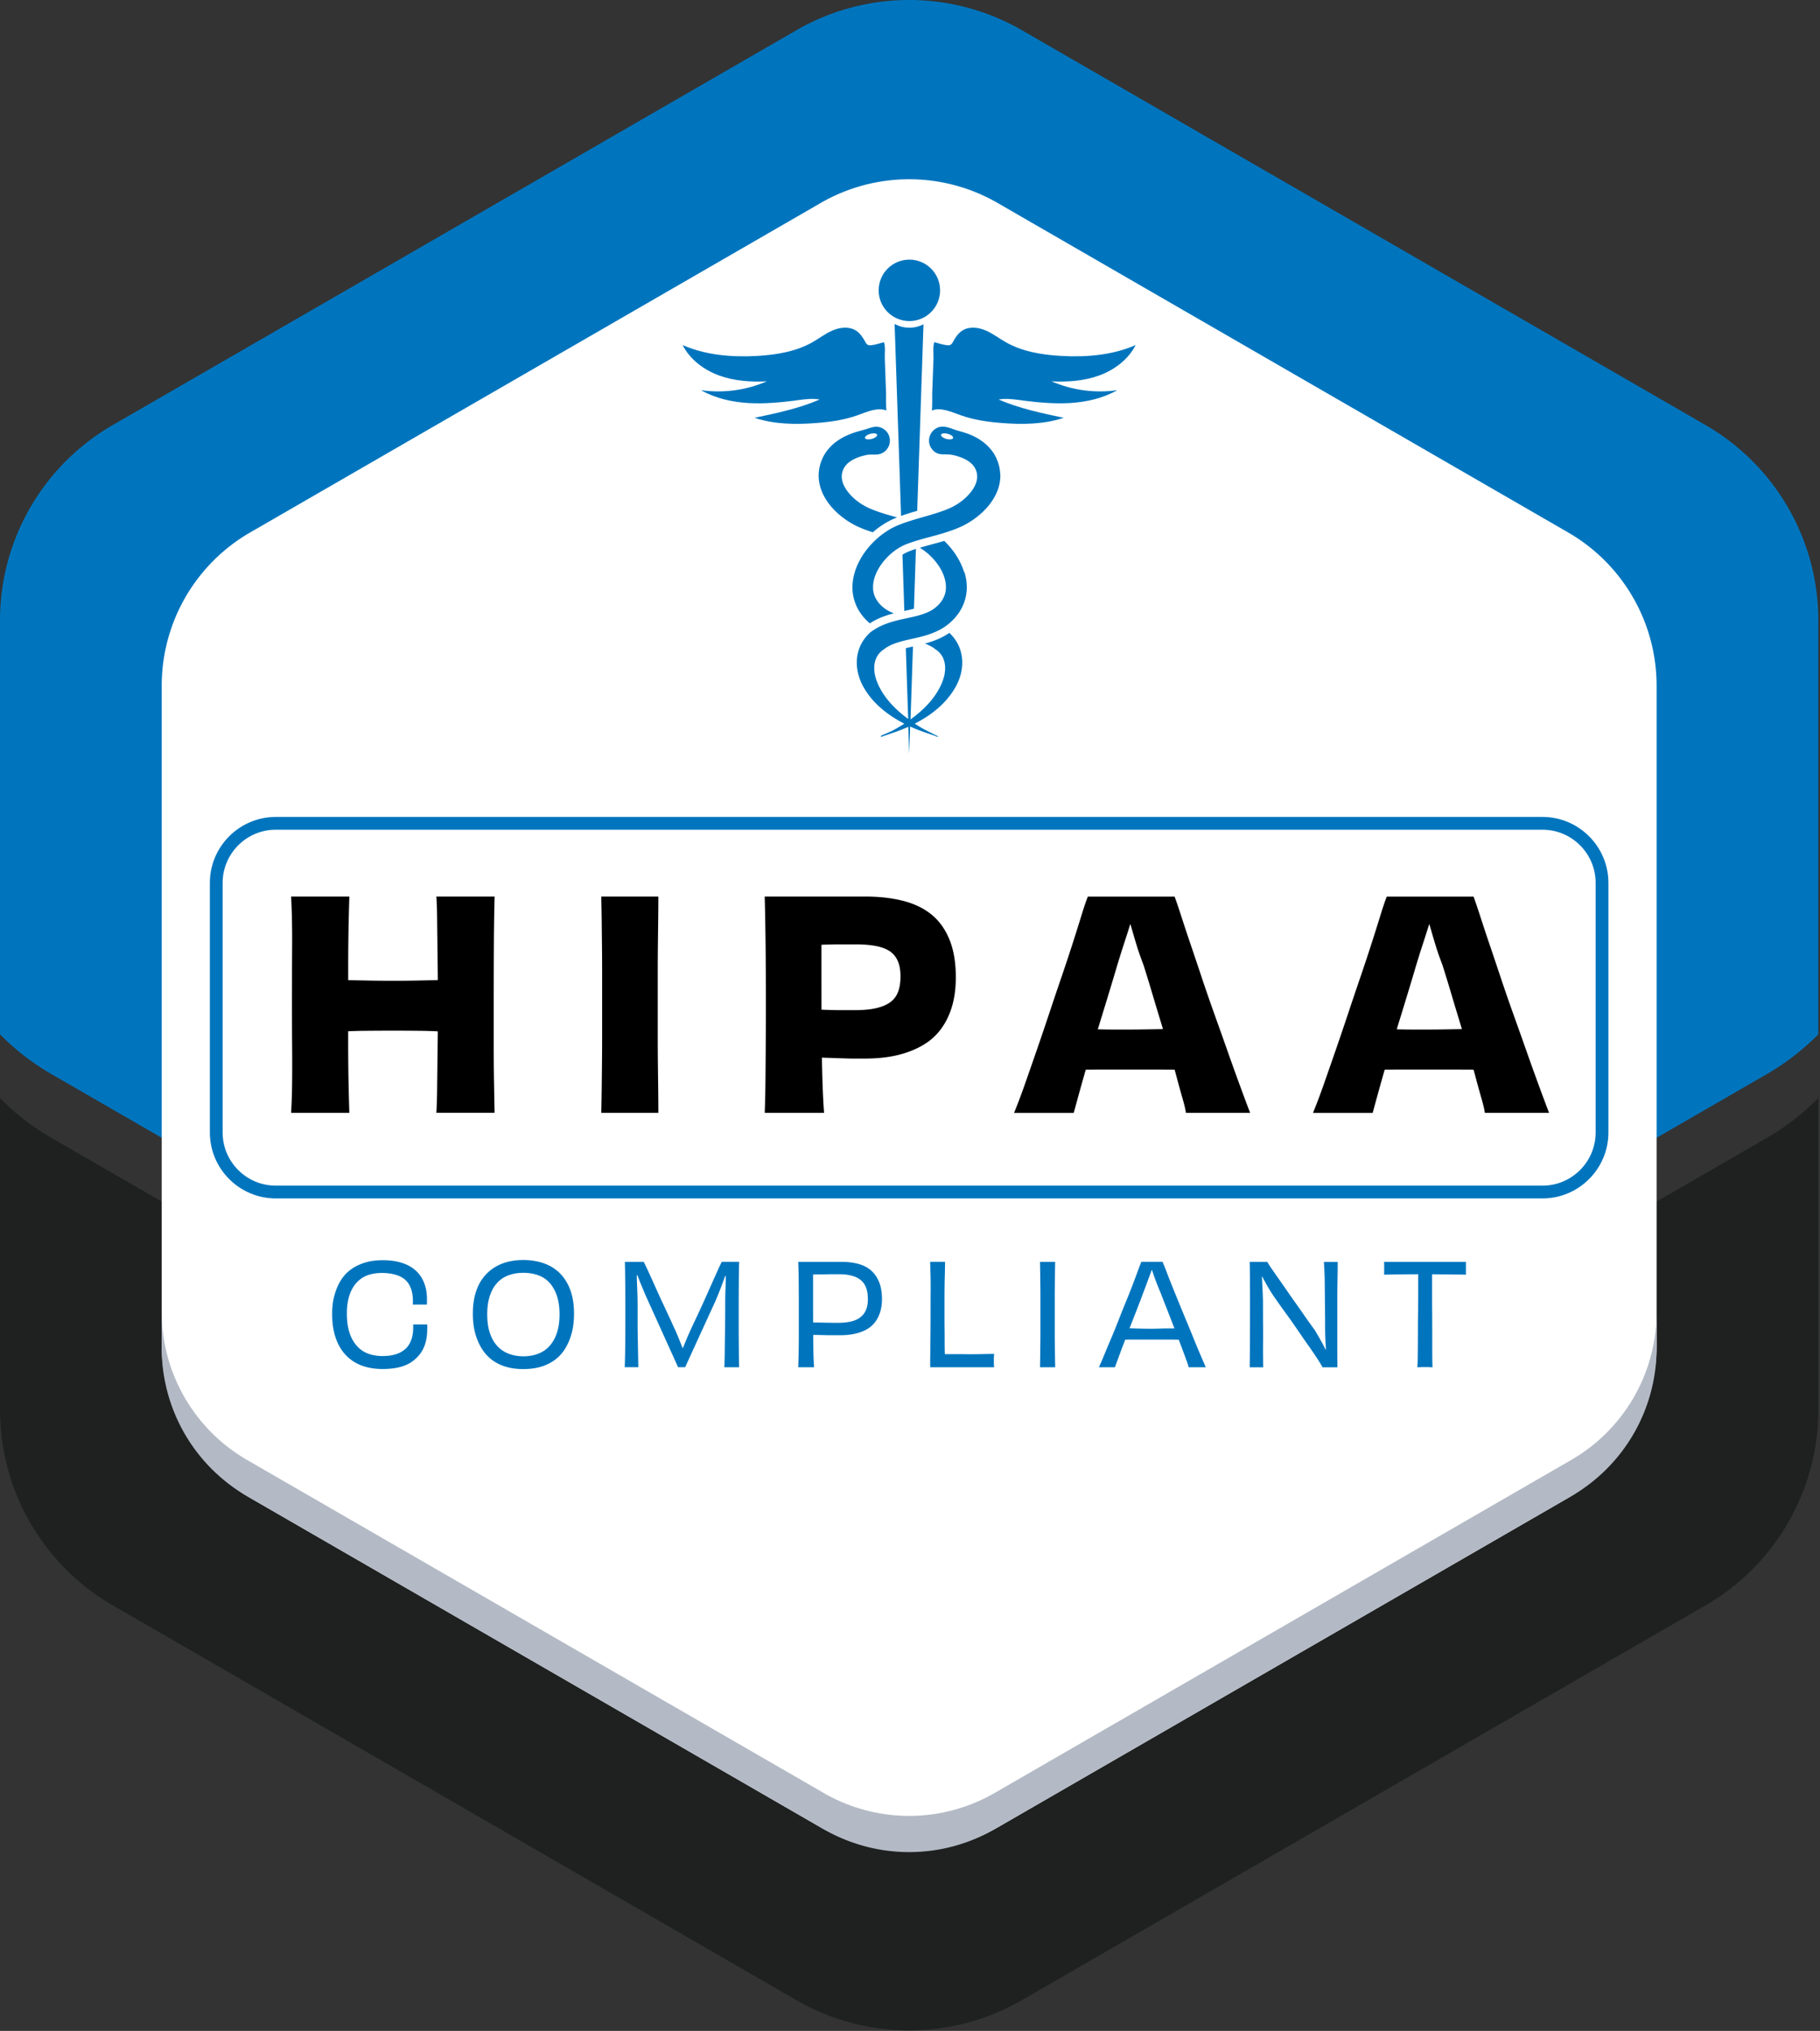 <svg xmlns="http://www.w3.org/2000/svg" fill="none" viewBox="0 0 727 811"><rect x="0" y="0" width="727" height="811" fill="#333333" stroke="none"/><path fill="#1F2121" d="M705.79 454.368a97.102 97.102 0 0 0 20.53-15.87v124.57c0 32.18-17.18 61.91-45.05 78.01l-273.08 157.66c-27.86 16.09-62.21 16.09-90.06 0L45.05 641.078C17.18 624.988 0 595.248 0 563.068v-124.57a96.702 96.702 0 0 0 20.53 15.87l294.14 169.82c29.99 17.34 66.99 17.34 97 0l294.13-169.82h-.01Z"></path><path fill="#0075BE" d="M726.32 247.738v165.3a96.84 96.84 0 0 1-20.53 15.87L411.66 598.727c-30 17.341-67 17.341-97 0L20.53 428.918A97.36 97.36 0 0 1 0 413.047v-165.3c0-32.19 17.18-61.93 45.05-78.02l273.08-157.66c27.86-16.09 62.21-16.09 90.07 0l273.08 157.671c27.87 16.089 45.05 45.819 45.05 78h-.01Z"></path><path fill="#fff" d="M661.73 536.998v-263.18c0-25.24-13.47-48.56-35.32-61.18L398.49 81.048a70.652 70.652 0 0 0-70.65 0L99.92 212.627a70.637 70.637 0 0 0-35.32 61.18v263.18a70.635 70.635 0 0 0 35.32 61.179l227.92 131.591a70.652 70.652 0 0 0 70.65 0l227.92-131.591a70.635 70.635 0 0 0 35.32-61.179v.01Z"></path><path fill="#B3BAC5" d="M661.73 523.917v14.461a68.25 68.25 0 0 1-34.12 59.099L397.29 730.458a68.258 68.258 0 0 1-68.25 0L98.72 597.477a68.23 68.23 0 0 1-34.12-59.099v-14.461c0 24.38 13 46.911 34.12 59.101l230.32 132.979a68.253 68.253 0 0 0 68.25 0l230.32-132.979a68.253 68.253 0 0 0 34.12-59.101Z"></path><path fill="#0075BE" d="M616.15 478.568H110.17c-14.52 0-26.34-11.82-26.34-26.34v-99.66c0-14.52 11.82-26.34 26.34-26.34h505.97c14.52 0 26.34 11.82 26.34 26.34v99.66c0 14.52-11.82 26.34-26.34 26.34h.01Zm-505.98-147.24c-11.71 0-21.24 9.53-21.24 21.24v99.66c0 11.71 9.53 21.24 21.24 21.24h505.97c11.71 0 21.24-9.53 21.24-21.24v-99.66c0-11.71-9.53-21.24-21.24-21.24H110.17ZM344.87 180.557c1.22 0 2.21-.546 2.21-1.22 0-.673-.99-1.22-2.21-1.22-1.221 0-2.21.547-2.21 1.22 0 .674.989 1.22 2.21 1.22ZM381.38 180.557c1.22 0 2.21-.546 2.21-1.22 0-.673-.99-1.22-2.21-1.22-1.221 0-2.21.547-2.21 1.22 0 .674.989 1.22 2.21 1.22ZM317.43 159.988c-6.09.76-12.23 1.32-18.36.97-6.62-.38-13.27-1.87-19.04-5.14 8.85 1.27 18.05.03 26.26-3.54-6.45.31-13.03-.13-19.09-2.35-6.06-2.22-11.59-6.37-14.52-12.12 9.35 4.07 19.82 4.91 30 4.31 7.58-.45 15.31-1.73 21.91-5.49 2.74-1.56 5.25-3.53 8.16-4.74 2.91-1.21 6.41-1.58 9.09.08 1.65 1.03 2.79 2.69 3.71 4.4.28.52.59 1.08 1.12 1.35.44.22.96.19 1.45.13 1.73-.19 3.29-.77 4.95-1.2.7 1.69.29 4.59.36 6.48.09 2.38.17 4.75.26 7.13l.25 6.84c.03.69-.14 6.7.25 6.84-3.79-1.4-7.88.55-11.68 1.9-5.25 1.88-10.84 2.66-16.4 3.09-8.3.65-16.81.54-24.71-2.08 8.82-1.86 17.71-3.73 26-7.29-2.8-.54-5.68-.14-8.5.22-.49.06-.98.13-1.47.19v.02ZM408.88 159.988c6.09.76 12.23 1.32 18.36.97 6.62-.38 13.27-1.87 19.04-5.14-8.85 1.27-18.05.03-26.26-3.54 6.45.31 13.03-.13 19.09-2.35 6.06-2.22 11.59-6.37 14.52-12.12-9.35 4.07-19.82 4.91-30 4.31-7.58-.45-15.31-1.73-21.91-5.49-2.74-1.56-5.25-3.53-8.16-4.74-2.91-1.21-6.41-1.58-9.09.08-1.65 1.03-2.79 2.69-3.71 4.4-.28.52-.59 1.08-1.12 1.35-.44.22-.96.19-1.45.13-1.73-.19-3.29-.77-4.95-1.2-.7 1.69-.29 4.59-.36 6.48-.09 2.38-.17 4.75-.26 7.13s-.17 4.56-.25 6.84c-.03.69.14 6.7-.25 6.84 3.79-1.4 7.88.55 11.68 1.9 5.25 1.88 10.84 2.66 16.4 3.09 8.3.65 16.81.54 24.71-2.08-8.82-1.86-17.71-3.73-26-7.29 2.8-.54 5.68-.14 8.5.22.49.06.98.13 1.47.19v.02ZM363.25 128.217c6.777 0 12.27-5.493 12.27-12.27 0-6.776-5.493-12.27-12.27-12.27-6.777 0-12.27 5.494-12.27 12.27 0 6.777 5.493 12.27 12.27 12.27ZM353.94 259.007l.51.7-.51-.79v.09ZM372.57 259.007v-.09l-.52.79.52-.7ZM359.93 206.017c.55-.2 1.12-.4 1.69-.58.58-.2 1.15-.37 1.7-.54.16-.05.32-.1.47-.15h.02l.02-.01c.16-.05.32-.1.49-.15.53-.16 1.09-.32 1.63-.48l.43-.12 2.46-73.12.05-1.37c-1.69.88-3.61 1.37-5.64 1.37-2.14 0-4.15-.55-5.9-1.51l.05 1.51 2.53 75.16v-.01Z"></path><path fill="#0075BE" d="M355.69 205.877c-.32-.1-.65-.19-.97-.28-.32-.1-.64-.19-.95-.29-.32-.09-.62-.19-.94-.29-.15-.05-.31-.1-.46-.15-.15-.05-.3-.1-.46-.15l-.9-.3c-.29-.1-.59-.21-.88-.31-.3-.1-.58-.22-.86-.32-.14-.05-.28-.11-.42-.16l-.21-.08-.19-.08c-.26-.11-.52-.22-.77-.32-.12-.05-.28-.12-.42-.19-.15-.07-.3-.14-.45-.2-.15-.07-.3-.14-.44-.2l-.04-.02-.08-.05-.18-.09c-.24-.12-.48-.25-.71-.38a22.52 22.52 0 0 1-2.69-1.74c-.85-.63-1.63-1.31-2.34-2.02-1.42-1.41-2.53-2.93-3.22-4.39-.35-.73-.58-1.44-.72-2.11-.14-.67-.18-1.31-.14-1.91.04-.6.16-1.18.35-1.73.03-.07.05-.14.07-.21.03-.07.06-.14.08-.21.03-.08.05-.11.07-.16l.03-.07v-.02l.02-.04.04-.08.07-.16.04-.08c.03-.05.07-.11.1-.17.06-.12.14-.24.21-.35.29-.46.62-.87 1-1.25.37-.38.79-.72 1.23-1.03.88-.62 1.86-1.1 2.82-1.49.48-.19.95-.35 1.41-.5.46-.14.9-.27 1.31-.37.21-.05.41-.1.61-.15.2-.04.39-.09.57-.12 1.96-.36 4.01.23 5.89-.61a5.594 5.594 0 0 0 2.8-7.4 5.509 5.509 0 0 0-3.73-3.08c-1.84-.44-3.24.19-4.95.71-1.88.57-3.81 1.02-5.67 1.68-.65.23-1.34.5-2.07.82-.73.32-1.49.7-2.29 1.15-.79.45-1.61.98-2.44 1.61-.83.63-1.66 1.37-2.45 2.24-.79.87-1.54 1.86-2.18 2.98-.15.28-.32.56-.45.86-.07.14-.14.29-.21.43l-.06.14-.02.04-.03.08-.07.16-.03.08-.04.1c-.03.08-.07.17-.1.25-.07.17-.14.35-.19.5-.05.16-.11.31-.16.47l-.15.48c-.38 1.29-.62 2.7-.66 4.14-.04 1.44.13 2.92.48 4.34s.88 2.79 1.54 4.06c.66 1.28 1.44 2.48 2.32 3.6.88 1.12 1.84 2.16 2.88 3.13a32.146 32.146 0 0 0 5.14 3.91c.63.38 1.27.75 1.93 1.1.33.17.67.34 1.01.51l.26.12.13.06s.1.05.13.06l.05.02c.15.07.3.13.45.19.15.07.3.13.45.2.15.07.29.13.47.2l1.05.42.27.1.25.09.51.18c.34.12.68.25 1.02.36.34.11.68.23 1.02.34.09.03.18.05.26.08.4-.35.8-.69 1.21-1.01.73-.58 1.48-1.13 2.23-1.64.78-.52 1.57-1.01 2.37-1.46h.02l.02-.02.56-.3.03-.02.03-.02.57-.29h.02l.02-.02c.15-.08.3-.15.45-.22.05-.03.11-.05.17-.08l.15-.07h.03l.03-.03.16-.07.32-.14.16-.07.08-.03h.02l.03-.02.06-.03.25-.1.3-.13h.03l.03-.03.28-.11.06-.02-2.61-.75h-.03Zm-8.01-32.64c1.33-.36 2.54-.19 2.68.37.15.56-.81 1.3-2.14 1.66-1.33.36-2.54.19-2.68-.37-.15-.56.81-1.3 2.14-1.66ZM362.71 243.647c.78-.17 1.58-.349 2.36-.549l.8-23.91c-.39.119-.77.259-1.18.399-.14.05-.27.09-.41.14l-.28.11-.61.231-.19.069h-.02l-.13.06-.25.101h-.02l-.08.05-.18.079-.05.02-.05.03-.37.17-.34.171-.35.189c-.29.16-.59.34-.88.52l.75 22.44.43-.089 1.07-.231h-.02Z"></path><path fill="#0075BE" d="M399.54 189.477a15.93 15.93 0 0 0-.66-4.14l-.15-.48c-.05-.16-.11-.31-.16-.47-.05-.15-.12-.33-.19-.5-.03-.08-.07-.17-.1-.25l-.04-.1-.03-.08-.07-.16-.03-.08-.02-.04-.06-.13c-.07-.15-.14-.3-.21-.44-.14-.29-.3-.58-.45-.86-.63-1.12-1.39-2.12-2.18-2.98a18.63 18.63 0 0 0-2.45-2.24c-.83-.63-1.65-1.16-2.44-1.61-.79-.45-1.56-.83-2.29-1.15-1.73-.77-3.67-1.3-5.53-1.83-2.53-.73-5.24-2.28-7.9-1.19-2.29.94-3.72 3.34-3.45 5.8a5.659 5.659 0 0 0 2.41 4.01c1.77 1.21 3.63.77 5.64.94 1.71.15 3.41.65 5 1.29.95.38 1.94.87 2.82 1.49.44.31.85.65 1.23 1.03.37.38.71.79 1 1.25.07.12.15.23.21.35.03.06.07.12.1.18l.04.07.07.16.04.08.02.04s0 .02.01.02l.03.07c.02.05.04.08.07.16.03.07.05.14.08.21.03.07.05.14.07.21.19.56.31 1.13.35 1.73.04.6 0 1.24-.14 1.91-.14.67-.37 1.38-.72 2.11-.69 1.46-1.8 2.98-3.22 4.39-.71.7-1.5 1.38-2.34 2.02-.85.63-1.75 1.23-2.69 1.74-.24.13-.47.25-.71.38l-.18.09-.07.04h-.01l-.04.02c-.15.07-.3.14-.44.2-.15.07-.3.14-.44.2-.15.07-.31.14-.43.19-.26.11-.51.22-.77.32l-.19.08-.21.08c-.14.05-.28.11-.43.16-.28.11-.57.22-.86.32-.29.1-.59.21-.88.31l-.9.3c-.15.05-.3.1-.46.15-.15.05-.31.1-.46.15-.31.1-.62.2-.93.29-.32.1-.63.19-.95.29-.32.1-.65.19-.97.28-1.33.38-2.67.76-4.02 1.15l-.51.15a104.078 104.078 0 0 0-3.7 1.15c-.71.23-1.44.49-2.16.75-.36.14-.73.28-1.09.42l-.27.1-.3.13-.25.1-.06.03-.08.03-.16.07-.32.14-.16.07-.15.07c-.19.09-.39.18-.58.28-.19.1-.38.19-.57.29-.19.1-.37.2-.56.3-.74.41-1.46.86-2.16 1.33-.56.37-1.1.76-1.63 1.17l-.41.32c-.66.52-1.29 1.07-1.91 1.64-2.46 2.29-4.62 4.94-6.3 8.01-.84 1.53-1.56 3.16-2.08 4.9a21.53 21.53 0 0 0-.93 5.48c-.03.95 0 1.92.13 2.88.12.96.32 1.92.6 2.86.05.16.1.31.15.47.01.04.03.08.04.11.05.15.1.31.16.46.06.15.12.31.17.46.02.03.03.07.04.1.06.15.12.3.19.46.48 1.11 1.08 2.17 1.75 3.14.54.78 1.13 1.51 1.76 2.19l.47.5c.16.17.33.32.49.48l.25.24.25.23.25.22.13.11c.05.05-.02-.02.09.08l.17-.11.04-.03.04-.02.27-.17.04-.02.51-.31.03-.02.03-.02c1.52-.87 3.17-1.62 5.02-2.27 1.08-.37 2.2-.71 3.47-1.05-.47-.18-.93-.37-1.36-.57-.27-.12-.52-.26-.78-.39-.13-.07-.25-.14-.37-.21-.12-.07-.25-.14-.36-.22l-.35-.22-.05-.03-.03-.02-.07-.05-.14-.1-.14-.09-.03-.02-.05-.04-.11-.09-.44-.35-.25-.22-.17-.14-.16-.15c-.1-.1-.21-.19-.31-.3l-.3-.3c-.38-.41-.74-.84-1.05-1.28-.16-.23-.32-.46-.46-.7v-.01c-.09-.16-.18-.32-.27-.47-.02-.05-.05-.09-.07-.13-.03-.06-.06-.12-.09-.19-.02-.05-.05-.1-.07-.15-.03-.06-.05-.12-.08-.18-.02-.05-.05-.1-.07-.16-.02-.06-.05-.12-.07-.18-.02-.05-.04-.11-.06-.16l-.06-.18a3.25 3.25 0 0 0-.06-.17c-.02-.06-.04-.11-.05-.17-.02-.07-.04-.14-.06-.2-.01-.05-.03-.1-.04-.15a4.18 4.18 0 0 1-.08-.34l-.03-.14c-.02-.07-.03-.15-.04-.22 0-.05-.02-.099-.03-.15l-.03-.21c0-.05-.01-.1-.02-.16 0-.07-.02-.14-.02-.22 0-.05-.01-.1-.02-.16 0-.08-.01-.15-.02-.23v-.91c.02-1.09.22-2.22.55-3.35.34-1.13.82-2.25 1.41-3.34.29-.54.62-1.08.97-1.6s.72-1.03 1.12-1.53c.79-.99 1.66-1.92 2.59-2.78.94-.85 1.93-1.64 2.96-2.32.52-.34 1.04-.66 1.57-.95l.4-.21.4-.2.4-.19.1-.05.09-.04.18-.08.09-.04s.03-.01.05-.02l.06-.03.25-.1.13-.05.06-.02h.03l.2-.08c.31-.12.62-.23.93-.35.63-.22 1.25-.44 1.9-.64.64-.21 1.29-.4 1.94-.59.66-.19 1.31-.38 1.98-.56.66-.18 1.33-.37 2-.54.68-.18 1.35-.37 2.02-.55.34-.09.67-.18 1.02-.28.34-.1.68-.19 1.02-.29l1.02-.3.51-.15c.17-.05.34-.11.51-.16.34-.11.68-.21 1.02-.32.34-.12.68-.23 1.02-.34.34-.11.68-.24 1.02-.36l.51-.18.25-.09.26-.1 1.05-.42c.19-.07.32-.14.48-.2.15-.07.3-.13.45-.2.15-.07.3-.13.45-.19l.05-.02s.13-.06.14-.06l.13-.06.26-.12c.34-.16.68-.33 1.01-.51.66-.35 1.3-.71 1.93-1.1a31.75 31.75 0 0 0 5.14-3.91c1.03-.97 2-2.01 2.88-3.13a23.28 23.28 0 0 0 2.32-3.6c.66-1.28 1.19-2.64 1.54-4.06.35-1.42.52-2.89.48-4.34h-.05Zm-18.82-14.58c-.15.56-1.35.73-2.68.37s-2.29-1.1-2.14-1.66c.15-.56 1.35-.73 2.68-.37s2.29 1.1 2.14 1.66Z"></path><path fill="#0075BE" d="M385.11 228.488c-.06-.19-.12-.37-.18-.56v-.02c-.06-.19-.13-.37-.19-.56a25.12 25.12 0 0 0-1.71-3.76c-1.58-2.88-3.58-5.4-5.86-7.59l-.14.04c-.11.03-.23.07-.34.1-.23.07-.47.14-.71.21l-.66.19-.35.1c-.24.07-.47.13-.69.19l-.35.09-1.7.46-.32.09c-.64.17-1.32.36-1.97.54-.48.13-.94.26-1.43.4-.16.05-.33.09-.49.14-.16.05-.31.09-.47.14-.05.01-.1.03-.15.04.29.17.58.35.86.54 1.03.68 2.02 1.47 2.96 2.32.93.86 1.8 1.79 2.59 2.78.39.5.77 1.01 1.12 1.53.35.52.68 1.05.97 1.6.4.74.75 1.5 1.04 2.27.05.14.11.28.15.43.02.05.03.09.05.14.02.05.03.1.05.15.04.12.07.23.11.35.33 1.13.53 2.26.55 3.35.06 2.19-.57 4.18-1.82 5.94-.32.44-.67.87-1.05 1.28l-.3.3c-.1.1-.21.2-.31.3l-.16.15-.17.14-.25.22-.44.35-.11.09-.05.04-.03.02-.14.09-.14.1-.07.05-.03.02-.04.03-.35.22c-.11.08-.24.15-.36.22s-.24.14-.37.21c-.26.13-.51.27-.79.39-.53.26-1.1.48-1.68.7l-.45.16c-.07.03-.15.05-.22.08l-.23.07-.46.15-.47.14-.53.15c-.05.01-.1.03-.15.04-.13.04-.27.07-.4.11-.05.01-.1.03-.16.04-.14.04-.29.07-.43.11-.04 0-.08.02-.12.03-.7.17-1.42.33-2.15.49-.71.15-1.41.3-2.11.46-.71.15-1.44.32-2.18.49-1.47.35-2.98.77-4.5 1.29-1.51.53-3.03 1.19-4.5 2.03 0 0-.02 0-.02.01-.18.11-.37.22-.55.33l-.27.17-.31.2c-.15.09-.3.19-.45.28-.21.14-.41.28-.61.44l-.15.12s-.09.07-.13.11c-.08.07-.17.15-.25.23l-.25.23-.24.24c-.16.16-.32.32-.47.49l-.45.51c-.58.7-1.11 1.44-1.56 2.21-.46.77-.84 1.58-1.15 2.4l-.11.31-.06.15-.05.16c-.07.21-.13.41-.19.62-.05.21-.11.42-.16.63-.05.21-.09.42-.14.63-.17.83-.27 1.66-.3 2.48-.03.82-.01 1.62.06 2.4.07.78.2 1.54.35 2.28.16.74.37 1.45.59 2.14.24.69.5 1.35.79 1.99.07.16.15.32.22.47.08.16.15.31.23.47.08.15.16.3.24.46l.03.06s0-.01.06.11l.06.1.11.19c.08.13.15.26.23.38.08.13.14.25.24.4.18.29.36.58.54.86.72 1.08 1.47 2.07 2.26 3 .79.92 1.61 1.77 2.44 2.57l.42.39h.01c.14.13.28.26.43.39.13.12.26.23.39.34.42.37.84.71 1.26 1.05.85.67 1.68 1.29 2.52 1.86.41.29.83.56 1.24.82.2.13.41.26.62.38.2.13.4.25.61.37 1.03.62 2.04 1.17 3.01 1.67-.73.47-1.43.91-2.1 1.31-1.04.62-2 1.15-2.85 1.6l-3.94 1.74c-.08.03-.16.06-.22.1-.18.09-.29.2-.29.34 0 .13.12.15.29.13.16-.03.38-.11.61-.21.92-.31 2.66-.91 3.87-1.33h.01a66.55 66.55 0 0 0 6.22-2.43l.36 10.74.37-10.86c1.19.54 2.32 1.01 3.35 1.41.96.38 1.85.7 2.66.97l.11.04c.08.03.16.05.24.08l3.51 1.19c.56.28 1.13.58 1.38.27 0 0-.08-.04-.22-.1l-5.25-2.64c-.57-.32-1.18-.67-1.83-1.05-.67-.4-1.37-.83-2.1-1.31.97-.5 1.98-1.05 3.01-1.67.2-.12.4-.25.61-.37.2-.13.41-.25.62-.38.41-.27.83-.53 1.24-.82.84-.56 1.67-1.19 2.52-1.86.42-.34.84-.68 1.26-1.05.42-.36.83-.75 1.25-1.14.83-.8 1.65-1.64 2.44-2.57.79-.93 1.54-1.92 2.26-3 .18-.29.36-.57.54-.86.1-.15.16-.27.24-.4.08-.13.15-.26.23-.38l.11-.19.06-.1c.06-.12.03-.07.06-.11l.03-.06c.08-.15.16-.3.24-.46.08-.15.15-.31.23-.47.07-.16.15-.31.22-.47.29-.64.55-1.3.79-1.99.23-.69.43-1.4.59-2.14.16-.74.28-1.5.35-2.28.07-.78.09-1.58.06-2.4-.04-.82-.14-1.65-.3-2.48-.05-.21-.08-.42-.14-.63-.05-.21-.11-.42-.16-.63-.06-.21-.13-.41-.19-.62l-.05-.16-.06-.15-.11-.31c-.31-.82-.69-1.63-1.15-2.4-.46-.77-.98-1.51-1.56-2.21l-.45-.51c-.15-.17-.31-.33-.47-.49l-.24-.24-.25-.23-.01-.01h-.01l-.07.05-.57.37c-.23.16-.45.28-.64.39l-.08.05v.01c-.06.03-.11.06-.17.1-.15.09-.32.19-.5.29h-.01l-.01.02c-.08.04-.17.09-.25.13-.31.17-.67.36-1.05.53-.9.45-1.78.8-2.59 1.11h-.03l-.03.02-.59.21c-.03.01-.06.02-.08.03-.08.03-.16.06-.26.09l-.29.1-.59.19h-.03l-.03.02-.58.18-.29.09h-.03l-.03.02-.29.08-.58.16h-.02l-.02.01h-.05c1.02.4 1.96.83 2.8 1.32l.33.21.17.1-.04-.03s.08.05.07.05l-.03-.02h.01l.11.07.21.15.1.08.05.04.04.03c.07.07.14.13.21.18.02.01.04.03.06.04.02.01.04.03.07.05.05.03.09.07.14.1l.15.09s.09.07.14.1c.09.07.19.13.28.2a8.433 8.433 0 0 1 1.21 1.15c.29.33.54.7.77 1.08l.09.14.04.07.04.07c.05.1.1.2.16.3.05.1.09.21.14.31.05.1.08.21.13.32.16.43.3.87.4 1.34.1.46.17.94.21 1.43.03.49.04.98.01 1.48s-.09 1-.16 1.51c-.09.5-.19 1-.33 1.5-.03.12-.07.25-.11.37-.04.12-.07.25-.11.37-.04.12-.08.24-.12.37l-.02.05-.01.03.02-.04-.04.1-.08.21c-.05.14-.11.28-.16.42-.05.13-.11.29-.16.39-.1.23-.2.46-.29.69-.44.95-.94 1.88-1.47 2.77-.54.89-1.12 1.73-1.73 2.54-.31.4-.61.8-.94 1.18-.31.39-.65.75-.97 1.12-.66.72-1.32 1.41-2.01 2.05-.33.33-.68.63-1.02.94l-.51.45c-.17.15-.34.3-.51.44-1.04.88-2.08 1.67-3.08 2.39l.98-29.12-.35.08-.43.1c-.58.13-1.18.27-1.95.46l-.13.03.95 28.26c-.92-.67-1.86-1.4-2.81-2.2-.17-.14-.34-.29-.51-.44-.17-.15-.34-.29-.51-.45-.34-.31-.68-.61-1.02-.94-.68-.64-1.34-1.33-2.01-2.05-.32-.37-.65-.73-.97-1.12-.32-.38-.63-.78-.94-1.18-.6-.81-1.19-1.65-1.73-2.54-.53-.89-1.03-1.82-1.47-2.77-.1-.23-.19-.46-.29-.69-.05-.1-.1-.26-.16-.39-.05-.14-.11-.28-.16-.42l-.08-.21-.04-.1.02.04-.01-.03-.02-.05c-.04-.12-.08-.24-.12-.37-.04-.12-.07-.25-.11-.37-.04-.12-.08-.24-.11-.37-.14-.49-.24-1-.33-1.5-.08-.5-.14-1.01-.16-1.51-.02-.5-.02-1 .01-1.48.04-.49.11-.97.21-1.43.1-.46.24-.91.4-1.34.04-.11.08-.21.13-.32.05-.1.09-.21.14-.31.05-.1.1-.2.16-.3l.04-.07.04-.07.09-.14c.23-.38.48-.74.77-1.08.29-.33.61-.64.95-.94.09-.07.18-.14.26-.21.09-.07.19-.13.28-.2.05-.03.09-.07.14-.1l.15-.09s.1-.06.14-.1c.02-.02.05-.04.07-.05.02-.01.04-.03.06-.04.07-.05.14-.11.21-.18 0 0 .02-.02.04-.03l.05-.04.1-.08.21-.15.11-.07h.01c-.02.01-.03.02-.03.02l.07-.05-.04.03.17-.1.33-.21c.92-.53 1.94-1 3.07-1.4 1.13-.4 2.35-.75 3.65-1.08l.49-.12c.49-.12.99-.24 1.51-.35.7-.16 1.4-.32 2.11-.48.36-.08.73-.17 1.1-.26.19-.04.37-.09.56-.13.19-.05.37-.09.56-.14l.57-.15.57-.15.58-.16.29-.08.29-.09.58-.18.59-.19.29-.1c.1-.03.2-.07.29-.11l.59-.21c.79-.31 1.58-.63 2.38-1.02.4-.18.79-.4 1.19-.61.2-.11.39-.23.59-.34.07-.04.13-.08.2-.12.06-.03.11-.07.16-.1.01 0 .03-.02.04-.03l.18-.12.58-.38.07-.05.08-.06.16-.11.31-.23.31-.23.08-.06.05-.04.11-.09.43-.35.05-.04c.2-.16.09-.08.15-.13l.13-.11.25-.23.25-.23.25-.24c.16-.16.33-.31.49-.48l.48-.5c.62-.68 1.22-1.41 1.76-2.19a18.6 18.6 0 0 0 2.51-5.21c.28-.94.48-1.9.6-2.86s.16-1.93.13-2.88c-.06-1.9-.4-3.75-.92-5.48l-.14.08Z"></path><path fill="#000" d="M139.55 444.398h-23.26c.23-4.15.36-8.37.4-12.67.04-4.3.04-8.94 0-13.93s-.06-10.52-.06-16.58c0-9.13.02-17.14.06-24.01.04-6.87-.1-13.26-.4-19.17h23.26c-.08 2.23-.15 4.89-.23 8-.08 3.11-.13 6.35-.17 9.73-.04 3.38-.06 6.72-.06 10.02v15.54l-3.69-10.02c3.22.08 6.7.16 10.42.23 3.72.08 7.43.12 11.11.12 3.68 0 7.33-.04 10.94-.12 3.61-.08 6.91-.15 9.9-.23l-2.88 10.02v-6.62c0-2.65-.02-5.6-.06-8.87l-.12-10.02c-.04-3.41-.08-6.68-.11-9.79-.04-3.11-.14-5.78-.29-8h23.26c-.15 5.91-.25 12.3-.29 19.17-.04 6.87-.06 14.87-.06 24.01v16.58c0 4.99.04 9.63.11 13.93.08 4.3.15 8.52.23 12.67H174.3c.15-2.38.25-5.12.29-8.23.04-3.11.08-6.28.11-9.5l.12-9.56c.04-3.15.06-5.99.06-8.52v-6.1l2.88 9.56c-2.99-.23-6.3-.36-9.9-.4-3.61-.04-7.25-.06-10.94-.06-3.69 0-7.41.02-11.17.06-3.76.04-7.22.17-10.36.4l3.69-9.56v14.68c0 3.11.02 6.29.06 9.56.04 3.26.1 6.41.17 9.44.08 3.03.15 5.78.23 8.23l.01.01ZM262.98 444.398h-22.8c.08-3.07.13-6.22.17-9.44.04-3.22.08-6.56.11-10.02.04-3.45.06-7.12.06-11v-25.51c0-3.92-.02-7.6-.06-11.05-.04-3.45-.08-6.77-.11-9.96-.04-3.18-.1-6.31-.17-9.38h22.8c0 2.99-.02 6.08-.06 9.27-.04 3.19-.08 6.51-.12 9.96-.04 3.45-.06 7.14-.06 11.05v25.56c0 3.92.02 7.58.06 11 .04 3.42.08 6.74.12 9.96.04 3.22.06 6.41.06 9.56ZM329.19 444.398h-23.72c.15-4.15.25-8.37.29-12.67.04-4.3.08-8.92.11-13.88.04-4.95.06-10.5.06-16.64 0-9.13-.04-17.17-.12-24.12-.08-6.95-.19-13.3-.35-19.06h40.19c5.76 0 10.88.6 15.37 1.78 4.49 1.19 8.25 3.05 11.28 5.58 3.03 2.53 5.37 5.85 7.02 9.96 1.65 4.11 2.48 9.08 2.48 14.91 0 4.3-.5 8.16-1.5 11.57-1 3.42-2.48 6.45-4.43 9.1-1.95 2.65-4.43 4.84-7.43 6.56-2.99 1.73-6.39 3.03-10.19 3.92-3.8.88-8.12 1.32-12.95 1.32h-3.86c-1.27 0-2.5-.02-3.68-.06l-3.51-.12c-1.15-.04-2.4-.08-3.74-.12-1.34-.04-2.82-.1-4.43-.17l.12-19.11c.54 0 1.28.02 2.25.06.96.04 2.13.08 3.51.12 1.38.04 2.86.06 4.43.06h4.89c3.53 0 6.45-.27 8.75-.81s4.16-1.32 5.58-2.36c1.42-1.04 2.46-2.4 3.11-4.09.65-1.69.98-3.76.98-6.22s-.35-4.39-1.04-6.04c-.69-1.65-1.73-2.95-3.11-3.92-1.38-.96-3.21-1.67-5.47-2.13-2.27-.46-4.97-.69-8.12-.69h-6.91c-1.38 0-2.76.02-4.15.06-1.38.04-2.63.08-3.74.12-1.11.04-2.01.06-2.71.06l3.68-9.67v22.91c0 7.37.02 14.36.06 20.96.04 6.6.13 12.69.29 18.25.15 5.57.38 10.42.69 14.57l.02.01ZM499.38 444.398H473.7c-.15-1.3-.58-3.15-1.27-5.53-.69-2.38-1.48-5.22-2.36-8.52-.88-3.3-1.86-6.83-2.94-10.59-1.08-3.76-2.23-7.66-3.45-11.69-1.23-4.03-2.42-7.98-3.57-11.86-1.15-3.88-2.27-7.5-3.34-10.88-1.15-2.99-2.09-5.7-2.82-8.12-.73-2.42-1.36-4.57-1.9-6.45-.54-1.88-1.04-3.47-1.5-4.78l4.15 2.88h-6.45l4.38-2.99c-.54 1.38-1.09 2.99-1.67 4.84-.58 1.85-1.27 3.99-2.07 6.45-.81 2.46-1.71 5.34-2.71 8.64-1.15 3.92-2.44 8.19-3.86 12.84s-2.84 9.27-4.26 13.88c-1.42 4.61-2.73 8.98-3.92 13.13-1.19 4.14-2.25 7.89-3.17 11.23-.92 3.34-1.61 5.85-2.07 7.54h-23.84c1.3-3.15 2.69-6.79 4.15-10.94 1.46-4.14 3.01-8.6 4.66-13.36 1.65-4.76 3.32-9.67 5.01-14.74s3.36-10.02 5.01-14.85c1.65-4.84 3.17-9.4 4.55-13.7a934.6 934.6 0 0 0 3.57-11.34c1-3.26 1.84-5.74 2.53-7.43h34.66c.69 1.84 1.55 4.38 2.59 7.6 1.04 3.22 2.26 6.93 3.68 11.11 1.42 4.18 2.94 8.69 4.55 13.53 1.61 4.84 3.32 9.77 5.12 14.8 1.8 5.03 3.55 9.94 5.24 14.74 1.69 4.8 3.3 9.29 4.84 13.47 1.53 4.18 2.92 7.89 4.15 11.11l.01-.02Zm-74.85-33.63c1.77.08 3.76.12 5.99.12 2.23 0 4.59.04 7.08.12 2.49.08 4.95.12 7.37.12h6.28c2 0 4.15-.02 6.45-.06 2.3-.04 4.68-.08 7.14-.12 2.46-.04 4.8-.08 7.02-.12 2.23-.04 4.26-.06 6.1-.06l.81 16.47c-2.3 0-4.68-.02-7.14-.06-2.46-.04-4.88-.06-7.25-.06h-26.14c-2.46 0-4.89.02-7.31.06-2.42.04-4.66.06-6.74.06l.35-16.47h-.01ZM618.79 444.398h-25.68c-.15-1.3-.58-3.15-1.27-5.53-.69-2.38-1.48-5.22-2.36-8.52-.88-3.3-1.86-6.83-2.94-10.59-1.08-3.76-2.23-7.66-3.45-11.69-1.23-4.03-2.42-7.98-3.57-11.86-1.15-3.88-2.27-7.5-3.34-10.88-1.15-2.99-2.09-5.7-2.82-8.12-.73-2.42-1.36-4.57-1.9-6.45-.54-1.88-1.04-3.47-1.5-4.78l4.15 2.88h-6.45l4.38-2.99c-.54 1.38-1.09 2.99-1.67 4.84-.58 1.85-1.27 3.99-2.07 6.45-.81 2.46-1.71 5.34-2.71 8.64-1.15 3.92-2.44 8.19-3.86 12.84s-2.84 9.27-4.26 13.88c-1.42 4.61-2.73 8.98-3.92 13.13-1.19 4.14-2.25 7.89-3.17 11.23-.92 3.34-1.61 5.85-2.07 7.54h-23.84c1.3-3.15 2.69-6.79 4.15-10.94 1.46-4.14 3.01-8.6 4.66-13.36 1.65-4.76 3.32-9.67 5.01-14.74s3.36-10.02 5.01-14.85c1.65-4.84 3.17-9.4 4.55-13.7a934.6 934.6 0 0 0 3.57-11.34c1-3.26 1.84-5.74 2.53-7.43h34.66c.69 1.84 1.55 4.38 2.59 7.6 1.04 3.22 2.26 6.93 3.68 11.11 1.42 4.18 2.94 8.69 4.55 13.53 1.61 4.84 3.32 9.77 5.12 14.8 1.8 5.03 3.55 9.94 5.24 14.74 1.69 4.8 3.3 9.29 4.84 13.47 1.53 4.18 2.92 7.89 4.15 11.11l.01-.02Zm-74.85-33.63c1.77.08 3.76.12 5.99.12 2.23 0 4.59.04 7.08.12 2.49.08 4.95.12 7.37.12h6.28c2 0 4.15-.02 6.45-.06 2.3-.04 4.68-.08 7.14-.12 2.46-.04 4.8-.08 7.02-.12 2.23-.04 4.26-.06 6.1-.06l.81 16.47c-2.3 0-4.68-.02-7.14-.06-2.46-.04-4.88-.06-7.25-.06h-26.14c-2.46 0-4.89.02-7.31.06-2.42.04-4.66.06-6.74.06l.35-16.47h-.01Z"></path><path fill="#0075BE" d="M164.88 520.968c0-.15 0-.29.03-.42.02-.13.03-.28.03-.45v-.37c0-2.66-.46-4.83-1.38-6.51-.92-1.68-2.32-2.92-4.21-3.7-1.89-.79-4.18-1.18-6.87-1.18-1.57 0-3.08.19-4.52.56-1.44.37-2.72.97-3.84 1.8-1.12.82-2.1 1.86-2.92 3.11-.82 1.25-1.47 2.78-1.94 4.57-.47 1.8-.7 3.83-.7 6.12 0 2.39.22 4.51.67 6.34.45 1.83 1.09 3.42 1.94 4.77.85 1.35 1.83 2.46 2.97 3.34 1.14.88 2.45 1.52 3.93 1.94 1.48.41 3.04.62 4.69.62 2.81 0 5.12-.45 6.96-1.35 1.83-.9 3.18-2.2 4.04-3.9.86-1.7 1.29-3.75 1.29-6.14v-1.23h5.61c-.04.15-.04.31 0 .48.04.17.05.36.03.56-.02.21-.03.42-.03.65 0 2.02-.22 3.86-.67 5.53-.45 1.67-1.16 3.15-2.13 4.46a14.3 14.3 0 0 1-3.56 3.37c-1.4.94-3.07 1.63-4.99 2.08-1.93.45-4.09.67-6.48.67-2.39 0-4.62-.28-6.68-.84-2.06-.56-3.91-1.42-5.56-2.58-1.65-1.16-3.06-2.62-4.24-4.38-1.18-1.76-2.09-3.82-2.72-6.17-.64-2.36-.95-5.01-.95-7.97s.31-5.32.93-7.55c.62-2.23 1.48-4.22 2.58-5.98 1.1-1.76 2.48-3.22 4.12-4.38 1.65-1.16 3.5-2.05 5.56-2.67 2.06-.62 4.38-.93 6.96-.93 2.43 0 4.61.24 6.54.73 1.93.49 3.59 1.19 4.99 2.1 1.4.92 2.55 2 3.45 3.25.9 1.25 1.58 2.68 2.05 4.29.47 1.61.7 3.35.7 5.22v1.37c0 .21-.02.46-.06.76h-5.61l-.01.01ZM229.29 524.607c0 2.88-.31 5.47-.93 7.77-.62 2.3-1.49 4.36-2.61 6.17a15.985 15.985 0 0 1-4.18 4.55c-1.67 1.22-3.54 2.12-5.61 2.72-2.08.6-4.39.9-6.93.9s-4.75-.3-6.85-.9c-2.1-.6-3.96-1.51-5.58-2.72-1.63-1.22-3.01-2.73-4.15-4.55-1.14-1.81-2.02-3.87-2.64-6.17-.62-2.3-.93-4.89-.93-7.77s.31-5.41.93-7.69c.62-2.28 1.52-4.27 2.69-5.98 1.18-1.7 2.59-3.13 4.24-4.29 1.65-1.16 3.5-2.03 5.56-2.61 2.06-.58 4.3-.87 6.73-.87 3.03 0 5.8.45 8.31 1.35 2.51.9 4.65 2.25 6.42 4.07 1.78 1.82 3.14 4.05 4.1 6.71.95 2.66 1.43 5.76 1.43 9.31Zm-20.2 17.01c2.21 0 4.21-.36 6-1.07 1.8-.71 3.31-1.78 4.55-3.2 1.23-1.42 2.19-3.16 2.86-5.22.67-2.06 1.01-4.51 1.01-7.35 0-2.69-.34-5.08-1.01-7.16-.67-2.08-1.63-3.82-2.86-5.22s-2.75-2.44-4.55-3.11c-1.8-.67-3.8-1.01-6-1.01s-4.21.34-6 1.01c-1.8.67-3.32 1.7-4.57 3.09-1.25 1.38-2.22 3.12-2.89 5.22-.67 2.09-1.01 4.49-1.01 7.18 0 2.84.34 5.3 1.01 7.38.67 2.08 1.64 3.82 2.89 5.22 1.25 1.4 2.78 2.46 4.57 3.17 1.8.71 3.8 1.07 6 1.07ZM249.55 545.987c.11-3.03.18-6.19.2-9.48.02-3.29.03-7.16.03-11.62 0-4.46 0-8.57-.03-11.9-.02-3.33-.07-6.36-.14-9.09h7.52c.49.94 1.15 2.32 1.99 4.15.84 1.83 1.79 3.92 2.83 6.26 1.05 2.34 2.19 4.82 3.42 7.44s2.45 5.26 3.65 7.91c.45.9.93 1.96 1.43 3.17.51 1.22 1.01 2.46 1.52 3.73s.94 2.43 1.32 3.48l-1.57-1.8h2.08l-1.57 1.68c.37-1.08.79-2.2 1.26-3.34a161.072 161.072 0 0 1 2.95-6.76c1.23-2.58 2.45-5.18 3.65-7.8 1.2-2.62 2.31-5.09 3.34-7.41 1.03-2.32 1.96-4.41 2.81-6.29.84-1.87 1.52-3.35 2.05-4.43h6.96c-.08 2.73-.12 5.76-.14 9.09-.02 3.33-.03 7.29-.03 11.9s0 8.32.03 11.62c.02 3.29.06 6.45.14 9.48h-5.89c.07-2.21.12-4.35.14-6.42.02-2.08.05-4.15.08-6.23.04-2.08.06-4.21.08-6.4.02-2.19.03-4.5.03-6.93 0-1.42.03-2.91.08-4.46.06-1.55.1-3.09.14-4.6.04-1.51.07-2.93.11-4.24l1.18 3.14-2.92-.5 2.24-2.64c-.22.97-.53 2-.93 3.09-.39 1.09-.8 2.18-1.21 3.28-.41 1.1-.83 2.19-1.26 3.25-.43 1.07-.85 2.09-1.26 3.06l-12.18 26.6h-2.81l-12.29-27.16c-.45-.97-.9-2-1.35-3.09-.45-1.08-.9-2.17-1.35-3.25-.45-1.08-.84-2.11-1.18-3.09-.34-.97-.69-1.91-1.07-2.81l2.3 2.47-2.64.45 1.01-2.97c.04 1.08.06 2.24.08 3.45.02 1.22.06 2.45.11 3.7.06 1.25.1 2.49.14 3.7.04 1.22.06 2.39.06 3.51v6.85c0 2.06.02 4.06.06 6 .04 1.95.07 3.9.11 5.86.04 1.96.07 4.09.11 6.37h-5.44l.02.02ZM325.19 545.987h-6.34c.07-2.02.13-4.07.17-6.14.04-2.08.06-4.33.06-6.76v-8.14c0-4.45 0-8.37-.03-11.76-.02-3.39-.08-6.48-.2-9.29h17.28c2.47 0 4.7.27 6.71.81 2 .54 3.68 1.4 5.05 2.58 1.37 1.18 2.44 2.71 3.23 4.6.79 1.89 1.18 4.18 1.18 6.87 0 2.02-.26 3.82-.79 5.39-.52 1.57-1.24 2.93-2.16 4.07-.92 1.14-2.07 2.08-3.45 2.81-1.38.73-2.93 1.27-4.63 1.63-1.7.36-3.54.53-5.53.53h-4.18c-.66 0-1.33 0-2.02-.03-.69-.02-1.49-.04-2.39-.06-.9-.02-1.91-.03-3.03-.03v-4.94h1.4c.64 0 1.45 0 2.44.03.99.02 2.04.04 3.14.06 1.1.02 2.27.03 3.51.03 2.06 0 3.83-.18 5.33-.53 1.5-.35 2.74-.92 3.73-1.68.99-.77 1.74-1.74 2.24-2.92.5-1.18.76-2.63.76-4.35 0-1.72-.24-3.33-.73-4.6-.49-1.27-1.22-2.29-2.19-3.06s-2.18-1.34-3.62-1.71c-1.44-.37-3.1-.56-4.97-.56h-1.96c-.79 0-1.65 0-2.58.03-.94.02-1.85.03-2.75.03-.9 0-1.71 0-2.44.03-.73.02-1.28.05-1.66.08l1.01-2.53v11.56c0 3.78 0 7.39.03 10.83.02 3.44.05 6.61.08 9.51.04 2.9.13 5.43.28 7.6l.02.01ZM397.08 545.987H371.6c-.04-.9-.05-2.08-.03-3.54.02-1.46.04-3.11.06-4.97.02-1.85.04-3.84.06-5.98.02-2.13.03-4.32.03-6.57 0-3.55 0-6.65.03-9.29.02-2.64 0-4.92-.06-6.85-.06-1.93-.1-3.56-.14-4.91h5.95c0 .67 0 1.51-.03 2.5-.02.99-.05 2.15-.08 3.48-.04 1.33-.07 2.76-.08 4.29-.02 1.54-.03 3.21-.03 5.02v5.64c0 1.87 0 3.76.03 5.67.02 1.91.03 3.72.03 5.44 0 1.72.02 3.23.06 4.52.04 1.29.06 2.22.06 2.78l-1.52-2.47h4.71c1.72 0 3.52 0 5.39.03 1.87.02 3.74 0 5.61-.03 1.87-.04 3.68-.07 5.44-.11-.04.41-.07.85-.08 1.32-.02.47-.03.93-.03 1.37 0 .41 0 .84.03 1.29.02.45.05.9.08 1.35l-.01.02ZM421.49 545.987h-6.06c.04-1.46.06-2.98.08-4.57l.06-4.88c.02-1.66.03-3.45.03-5.36v-12.49c0-1.93 0-3.73-.03-5.42l-.06-4.85c-.02-1.55-.05-3.06-.08-4.52h6.06c-.04 1.42-.07 2.92-.08 4.49l-.06 4.85c-.02 1.67-.03 3.46-.03 5.39v12.49c0 1.91 0 3.7.03 5.39l.06 4.88c.02 1.57.05 3.11.08 4.6ZM481.64 545.987h-6.85c-.15-.71-.46-1.7-.93-2.97-.47-1.27-1.01-2.73-1.63-4.38-.62-1.65-1.29-3.42-2.02-5.33-.73-1.91-1.48-3.85-2.24-5.84-.77-1.98-1.52-3.92-2.27-5.81-.75-1.89-1.44-3.67-2.08-5.36-.75-1.76-1.38-3.31-1.88-4.66-.51-1.35-.92-2.5-1.23-3.45-.31-.95-.61-1.77-.87-2.44l1.74 1.18h-2.69l1.91-1.23c-.26.71-.57 1.54-.93 2.5-.36.95-.79 2.12-1.29 3.51-.5 1.38-1.13 3.05-1.88 4.99-.71 1.95-1.52 4.06-2.41 6.34-.9 2.28-1.8 4.58-2.69 6.9-.9 2.32-1.75 4.54-2.55 6.65-.81 2.11-1.51 3.98-2.1 5.61-.6 1.63-1.07 2.89-1.4 3.79h-6.4c.64-1.35 1.35-2.98 2.13-4.91.79-1.93 1.67-4.05 2.67-6.37.99-2.32 1.97-4.73 2.95-7.24.97-2.51 1.95-4.97 2.95-7.38.99-2.41 1.9-4.69 2.72-6.85.82-2.15 1.53-4.04 2.13-5.67.6-1.63 1.07-2.85 1.4-3.68h8.47c.41.9.92 2.14 1.52 3.73.6 1.59 1.32 3.43 2.16 5.53.84 2.1 1.75 4.33 2.72 6.71.97 2.38 1.97 4.8 3 7.27 1.03 2.47 2.01 4.86 2.95 7.18.93 2.32 1.83 4.48 2.69 6.48.86 2 1.61 3.73 2.24 5.19l-.01.01Zm-34.34-15.6c.82.04 1.78.06 2.86.06 1.08 0 2.21.02 3.37.06 1.16.04 2.32.07 3.48.08 1.16.02 2.17.03 3.03.03.93 0 1.96-.02 3.09-.06 1.12-.04 2.25-.06 3.4-.06s2.27 0 3.4-.03c1.12-.02 2.11-.05 2.97-.08l.22 4.6c-1.16 0-2.31 0-3.45-.03-1.14-.02-2.27-.03-3.4-.03h-12.4c-1.16 0-2.31 0-3.45.03-1.14.02-2.2.03-3.17.03l.06-4.6h-.01ZM499.2 545.987c.04-2.73.06-5.8.08-9.2.02-3.4.03-7.35.03-11.84v-8.33c0-2.56 0-4.91-.03-7.04-.02-2.13-.05-4.02-.08-5.67h7.01c.34.6.88 1.45 1.63 2.55.75 1.1 1.65 2.39 2.69 3.87 1.05 1.48 2.17 3.09 3.37 4.83 1.2 1.74 2.44 3.52 3.73 5.33s2.57 3.64 3.84 5.47c1.27 1.83 2.51 3.55 3.7 5.16.6 1.01 1.25 2.13 1.96 3.37.71 1.24 1.38 2.45 1.99 3.65.62 1.2 1.11 2.32 1.49 3.37l-1.96-2.3 1.74-.56-.62 3.03c-.04-1.38-.1-2.78-.2-4.18-.09-1.4-.16-2.76-.2-4.07-.04-1.31-.06-2.58-.06-3.82 0-2.06 0-4.1-.03-6.14l-.06-6.03c-.02-1.98-.04-3.84-.06-5.58-.02-1.74-.07-3.28-.14-4.63-.08-1.35-.13-2.45-.17-3.31h5.5c0 1.2 0 2.56-.03 4.1-.02 1.53-.05 3.17-.08 4.91-.04 1.74-.06 3.61-.06 5.61v18.24c0 3.31.02 6.39.06 9.23h-5.95c-.45-.86-1.17-2.05-2.16-3.56-.99-1.51-2.17-3.25-3.54-5.19-1.37-1.94-2.8-4.01-4.29-6.2-1.5-2.19-3.06-4.41-4.69-6.65-1.63-2.24-3.17-4.41-4.63-6.51-.82-1.2-1.59-2.4-2.3-3.62-.71-1.22-1.37-2.4-1.99-3.56-.62-1.16-1.15-2.25-1.6-3.25l2.13 2.08-2.13.45.79-2.81c.11 1.42.21 2.85.28 4.29.07 1.44.14 2.84.2 4.21s.1 2.7.14 4.01c0 3.37 0 6.47.03 9.31.02 2.84.02 5.36 0 7.55-.02 2.19-.02 4.07 0 5.64.02 1.57.05 2.84.08 3.82h-5.44l.03-.03ZM552.85 503.907h32.71v5.11c-1.98-.04-3.95-.06-5.89-.08l-5.58-.06c-1.78-.02-3.41-.03-4.91-.03-2.17 0-4.69 0-7.55.03-2.86.02-5.79.07-8.78.14.04-.37.06-.79.06-1.26v-2.67c0-.45-.02-.84-.06-1.18Zm13.64 2.63h5.56v8.67c0 2.9 0 5.71.03 8.42.02 2.71.03 5.28.03 7.72v6.59c0 1.96 0 3.63.03 4.99.02 1.37.05 2.38.08 3.06-.3 0-.63 0-.98-.03-.36-.02-.71-.03-1.07-.03h-1.85c-.36 0-.7 0-1.04.03-.34.02-.71.03-1.12.03.07-.64.12-1.64.14-3 .02-1.37.04-3.04.06-5.02.02-1.98.03-4.18.03-6.59s.02-4.98.06-7.72c.04-2.73.06-5.55.06-8.47v-8.64l-.02-.01Z"></path></svg>